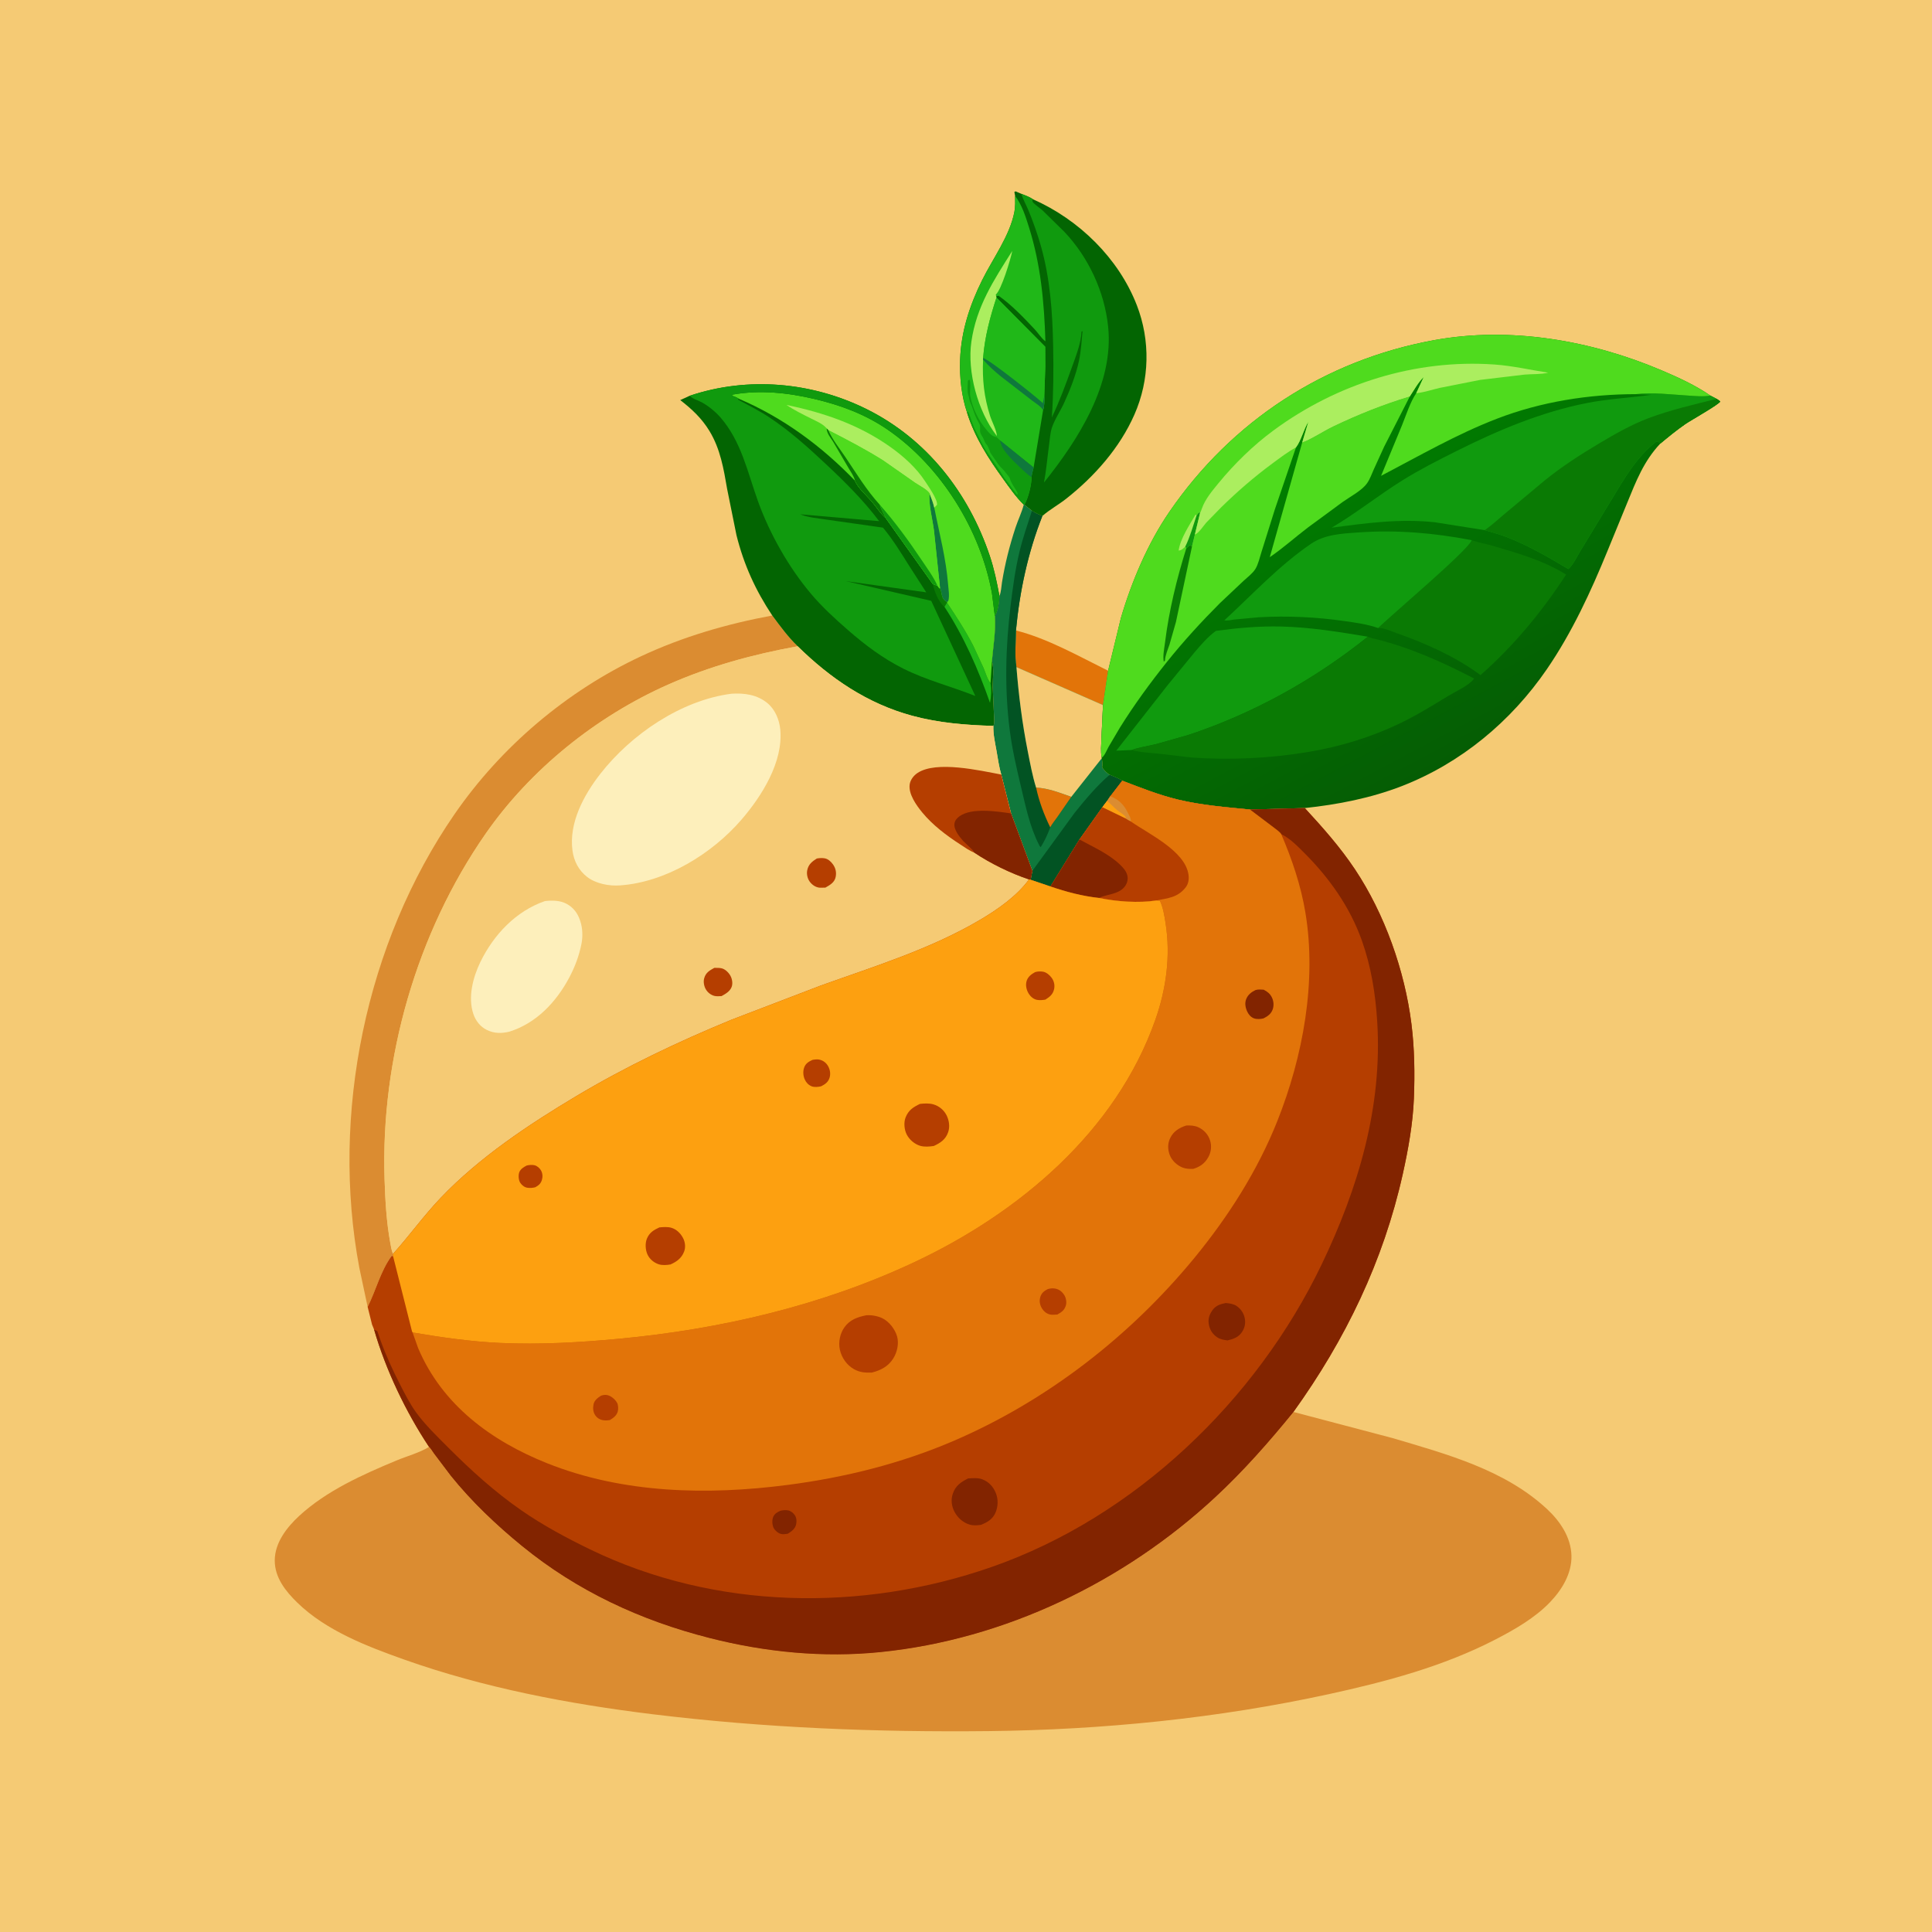 <svg version="1.1" xmlns="http://www.w3.org/2000/svg" style="display: block;" viewBox="0 0 2048 2048" width="1024" height="1024">
<defs>
	<linearGradient id="Gradient1" gradientUnits="userSpaceOnUse" x1="1547.78" y1="799.718" x2="1375.08" y2="474.488">
		<stop class="stop0" offset="0" stop-opacity="1" stop-color="rgb(5,93,4)"/>
		<stop class="stop1" offset="1" stop-opacity="1" stop-color="rgb(0,128,0)"/>
	</linearGradient>
</defs>
<path transform="translate(0,0)" fill="rgb(245,202,116)" d="M -0 -0 L 2048 0 L 2048 2048 L -0 2048 L -0 -0 z"/>
<path transform="translate(0,0)" fill="rgb(226,116,9)" d="M 1076.95 668.321 C 1110.71 676.878 1143.52 695.623 1174.63 710.995 L 1169.23 747.426 L 1077.47 707.172 C 1075.4 695.226 1076.88 680.499 1076.95 668.321 z"/>
<path transform="translate(0,0)" fill="rgb(15,120,60)" d="M 1085.24 534.941 L 1085.94 534.941 C 1088.43 537.419 1091.4 539.071 1093.9 541.408 C 1097.53 543.743 1100.93 545.44 1104.98 546.924 C 1089.67 585.548 1080.84 627.028 1076.95 668.321 C 1076.88 680.499 1075.4 695.226 1077.47 707.172 L 1169.23 747.426 L 1167.54 783.458 C 1167.36 789.95 1166.61 796.853 1167.9 803.244 L 1167.96 803.754 L 1168.13 804.871 C 1168.58 807.952 1168.74 810.395 1168.31 813.476 C 1169.66 815.853 1173.72 819.966 1176.27 821.292 C 1180.77 823.198 1185.51 824.896 1189.61 827.564 L 1176.87 844.148 L 1173.61 849.066 L 1168.54 855.711 L 1144.3 889.89 L 1113.53 939.709 L 1092.51 932.595 L 1094.31 923.196 L 1071.77 862.265 L 1061.38 821.067 C 1058.97 813.001 1057.77 803.988 1056.29 795.685 C 1054.78 787.224 1052.67 778.085 1053.02 769.471 C 1054.45 766.186 1053.77 761.883 1053.68 758.363 L 1052.35 728.774 C 1052.19 719.773 1054.03 709.408 1051.48 700.813 C 1052.86 684.986 1055.67 669.091 1054.59 653.198 C 1058.11 646.56 1058.94 639.08 1059.45 631.703 C 1061.29 627.538 1061.41 621.841 1062.15 617.295 C 1065.36 597.44 1070.17 578.502 1076.44 559.398 C 1079.14 551.179 1083.07 543.289 1085.24 534.941 z"/>
<path transform="translate(0,0)" fill="rgb(2,83,35)" d="M 1176.27 821.292 C 1180.77 823.198 1185.51 824.896 1189.61 827.564 L 1176.87 844.148 L 1173.61 849.066 L 1168.54 855.711 L 1144.3 889.89 L 1113.53 939.709 L 1092.51 932.595 L 1094.31 923.196 L 1139.02 861.796 C 1150.54 847.479 1162.32 833.303 1176.27 821.292 z"/>
<path transform="translate(0,0)" fill="rgb(2,83,35)" d="M 1093.9 541.408 C 1097.53 543.743 1100.93 545.44 1104.98 546.924 C 1089.67 585.548 1080.84 627.028 1076.95 668.321 C 1076.88 680.499 1075.4 695.226 1077.47 707.172 C 1079.88 737.226 1083.57 766.596 1089.43 796.197 C 1091.98 809.07 1094.4 822.342 1098.29 834.874 C 1111.37 835.524 1123.38 840.381 1135.62 844.684 L 1120.48 866.571 C 1118.19 869.866 1115.07 873.494 1113.29 877.038 C 1110.57 884.467 1107.4 891.29 1103.23 898.033 C 1101.92 896.729 1102.32 897.318 1101.43 895.585 C 1091.54 876.256 1087.2 854.545 1082.19 833.572 C 1077.51 813.934 1072.98 794.352 1070.4 774.301 C 1064.76 730.459 1065.92 686.522 1071.18 642.775 C 1073.51 623.414 1076.13 603.881 1080.7 584.89 C 1084.24 570.149 1089.24 555.817 1093.9 541.408 z"/>
<path transform="translate(0,0)" fill="rgb(226,116,9)" d="M 1098.29 834.874 C 1111.37 835.524 1123.38 840.381 1135.62 844.684 L 1120.48 866.571 C 1118.19 869.866 1115.07 873.494 1113.29 877.038 C 1106.63 863.31 1101.54 849.813 1098.29 834.874 z"/>
<path transform="translate(0,0)" fill="rgb(245,202,116)" d="M 1077.47 707.172 L 1169.23 747.426 L 1167.54 783.458 C 1167.36 789.95 1166.61 796.853 1167.9 803.244 L 1167.96 803.754 L 1135.62 844.684 C 1123.38 840.381 1111.37 835.524 1098.29 834.874 C 1094.4 822.342 1091.98 809.07 1089.43 796.197 C 1083.57 766.596 1079.88 737.226 1077.47 707.172 z"/>
<path transform="translate(0,0)" fill="rgb(219,140,49)" d="M 818.628 652.452 C 826.957 663.714 835.456 675.335 845.575 685.073 C 798.35 693.599 752.316 706.166 708.334 725.649 C 632.225 759.364 562.356 815.397 514.747 883.845 C 441.592 989.019 403.49 1122.19 407.643 1250.08 C 408.368 1272.42 409.633 1295.03 413.64 1317.07 C 414.368 1321.07 414.985 1325.42 416.598 1329.17 L 416.692 1331.7 L 415.234 1331.23 C 403.344 1347.38 398.637 1367.68 389.723 1385.36 L 380.911 1343.98 C 350.309 1181.34 387.735 999.39 481.867 863 C 531.247 791.452 600.878 732.43 679.638 695.615 C 724.053 674.853 770.516 661.387 818.628 652.452 z"/>
<path transform="translate(0,0)" fill="rgb(3,101,2)" d="M 1076.06 207.667 L 1075.27 203.5 L 1076.5 202.827 L 1082.72 205.462 C 1086.96 207.182 1091.34 208.678 1095.12 211.292 C 1143.74 232.757 1185.79 273.749 1205.08 323.537 C 1219.57 360.939 1218.72 402.736 1202.5 439.542 C 1186.95 474.81 1160.43 504.759 1130.43 528.5 C 1122.29 534.948 1112.73 540.157 1104.98 546.924 C 1100.93 545.44 1097.53 543.743 1093.9 541.408 C 1091.4 539.071 1088.43 537.419 1085.94 534.941 L 1085.24 534.941 C 1076.81 526.675 1070.35 517.219 1063.48 507.702 C 1047.72 485.851 1033.42 463.694 1025.27 437.775 C 1019.17 419.781 1017.12 400.247 1017.77 381.325 C 1018.8 351.374 1027.9 323.627 1041.12 296.939 C 1052.48 273.99 1070.55 249.786 1075.32 224.487 C 1076.36 218.998 1076.14 213.232 1076.06 207.667 z"/>
<path transform="translate(0,0)" fill="rgb(16,154,14)" d="M 1082.72 205.462 C 1086.96 207.182 1091.34 208.678 1095.12 211.292 C 1094.32 212.452 1094.02 212.377 1094.76 214.069 C 1095.51 215.81 1103.36 221.416 1105.12 222.995 L 1128.54 246.024 C 1154.01 273.017 1170.89 309.44 1174.68 346.328 C 1180.92 407.019 1142.94 466.208 1106.68 511.449 C 1109.16 498.294 1110.26 484.769 1112.07 471.5 C 1112.84 465.799 1113.23 459.175 1114.95 453.689 C 1117.55 445.364 1124.01 435.757 1127.75 427.614 C 1134.29 413.404 1140.66 397.35 1143.86 382 C 1145.96 371.906 1146.59 361.255 1147.54 351 L 1146.5 351.427 C 1145.97 363.761 1140.15 378.507 1136.01 390 C 1129.68 407.555 1123.08 425.686 1114.98 442.468 C 1116.73 417.686 1116.87 392.109 1116.39 367.281 C 1115.7 331.128 1113.22 295.124 1103.22 260.164 C 1099.63 247.613 1095.19 235.102 1090.21 223.035 C 1087.72 216.988 1084.55 211.821 1082.72 205.462 z"/>
<path transform="translate(0,0)" fill="rgb(32,184,24)" d="M 1076.06 207.667 C 1083.43 217.316 1087.22 229.66 1090.83 241.126 C 1103.28 280.767 1106.88 320.503 1108.19 361.794 C 1104.19 358.966 1100.37 352.86 1096.86 349.121 C 1085.31 336.822 1072.41 323.209 1058.54 313.5 L 1055.98 313.972 L 1056.29 315.432 L 1107.97 367.568 L 1108.09 388.551 L 1106.99 419.626 C 1107.17 424.624 1107.28 429.995 1105.72 434.791 L 1095.68 495.51 C 1094.96 498.858 1093.7 502.533 1093.4 505.904 C 1093.62 513.689 1089.93 528.145 1085.94 534.941 L 1085.24 534.941 C 1076.81 526.675 1070.35 517.219 1063.48 507.702 C 1047.72 485.851 1033.42 463.694 1025.27 437.775 C 1019.17 419.781 1017.12 400.247 1017.77 381.325 C 1018.8 351.374 1027.9 323.627 1041.12 296.939 C 1052.48 273.99 1070.55 249.786 1075.32 224.487 C 1076.36 218.998 1076.14 213.232 1076.06 207.667 z"/>
<path transform="translate(0,0)" fill="rgb(16,154,14)" d="M 1025.27 437.775 L 1026.4 436.202 C 1029.22 443.355 1030.95 450.484 1034.64 457.343 C 1038.14 463.853 1040.95 470.755 1044.9 477.036 L 1060.73 500.364 L 1061.66 502 C 1065.39 508.24 1070.59 513.978 1074.66 520 L 1076.64 522.364 L 1077.66 523.822 L 1078.85 524.178 C 1078.66 522.184 1078.19 521.429 1077.15 519.75 C 1075.2 516.576 1071.65 511.513 1070.77 507.987 C 1070.17 505.569 1067.53 502.97 1066 501 L 1065.05 499.746 C 1062.57 496.718 1059.99 494.796 1057.75 491.495 L 1050.74 481.344 C 1049.57 479.788 1049.62 479.227 1049 477.5 C 1048.47 476.029 1047.27 473.307 1046.5 472 L 1045.33 470.674 C 1044.04 468.955 1043.23 466.868 1042.44 464.895 C 1041.6 462.786 1039.89 460.971 1039.25 458.873 C 1038.2 455.388 1039.94 452.24 1038 449 C 1034.65 443.408 1032.6 437.67 1030.56 431.562 C 1029.57 428.589 1027.95 426.156 1027.5 423 C 1027.27 421.386 1026.98 420.237 1026.47 418.708 C 1025.06 414.477 1025.94 408.014 1026 403.5 L 1027.57 402.379 C 1029.61 405.741 1027.67 415.332 1028.5 419.804 C 1030.89 432.728 1037.55 446.488 1046.23 456.245 C 1048.83 459.171 1051.01 462.038 1054.97 463.077 L 1056.41 463.363 L 1060.25 466.945 L 1095.68 495.51 C 1094.96 498.858 1093.7 502.533 1093.4 505.904 C 1093.62 513.689 1089.93 528.145 1085.94 534.941 L 1085.24 534.941 C 1076.81 526.675 1070.35 517.219 1063.48 507.702 C 1047.72 485.851 1033.42 463.694 1025.27 437.775 z"/>
<path transform="translate(0,0)" fill="rgb(15,120,60)" d="M 1060.25 466.945 L 1095.68 495.51 C 1094.96 498.858 1093.7 502.533 1093.4 505.904 C 1088.85 502.683 1084.51 498.61 1080.5 494.739 C 1074.17 488.635 1060.53 476.064 1060.25 466.945 z"/>
<path transform="translate(0,0)" fill="rgb(171,238,95)" d="M 1056.7 462.159 L 1056.18 461.499 C 1036.55 435.764 1025.09 394.247 1029.71 362.143 C 1035.08 324.881 1053.35 297.057 1073.04 266.042 C 1071.42 274.519 1061.48 307.442 1055.56 312.282 L 1055.98 313.972 L 1056.29 315.432 C 1049.42 336.637 1043.83 357.289 1042.13 379.612 L 1042.11 381.279 C 1041.15 402.27 1043.14 420.775 1049.5 440.826 C 1051.38 446.744 1056.58 456.392 1056.7 462.159 z"/>
<path transform="translate(0,0)" fill="rgb(32,184,24)" d="M 1056.29 315.432 L 1107.97 367.568 L 1108.09 388.551 L 1106.99 419.626 C 1107.17 424.624 1107.28 429.995 1105.72 434.791 C 1104.16 431.284 1097.09 426.942 1093.89 424.476 L 1061.05 399.068 C 1054.19 393.504 1047.98 387.884 1042.11 381.279 L 1042.13 379.612 C 1043.83 357.289 1049.42 336.637 1056.29 315.432 z"/>
<path transform="translate(0,0)" fill="rgb(15,120,60)" d="M 1042.13 379.612 C 1047.28 379.88 1098.21 420.541 1105.5 427.335 L 1106.99 419.626 C 1107.17 424.624 1107.28 429.995 1105.72 434.791 C 1104.16 431.284 1097.09 426.942 1093.89 424.476 L 1061.05 399.068 C 1054.19 393.504 1047.98 387.884 1042.11 381.279 L 1042.13 379.612 z"/>
<path transform="translate(0,0)" fill="rgb(3,101,2)" d="M 731.049 419.554 C 792.575 398.856 860.629 404.851 918.771 433.741 C 982.487 465.401 1026.82 522.471 1049.18 589.16 C 1053.94 603.353 1056.7 617.038 1059.45 631.703 C 1058.94 639.08 1058.11 646.56 1054.59 653.198 C 1055.67 669.091 1052.86 684.986 1051.48 700.813 C 1054.03 709.408 1052.19 719.773 1052.35 728.774 L 1053.68 758.363 C 1053.77 761.883 1054.45 766.186 1053.02 769.471 C 1023.98 768.673 994.959 766.338 966.826 758.697 C 919.491 745.84 880.146 719.069 845.575 685.073 C 835.456 675.335 826.957 663.714 818.628 652.452 C 800.82 625.649 788.506 598.614 780.686 567.284 L 770.808 518.408 C 767.088 496.894 763.646 476.007 752.133 457 C 743.977 443.535 733.425 433.639 721.08 424.112 L 731.049 419.554 z"/>
<path transform="translate(0,0)" fill="rgb(10,122,4)" d="M 988.831 619.11 L 993.826 621.034 L 995.688 623.587 L 996.506 623.657 C 999.262 629.479 996.876 634.465 1004.08 638.237 L 1003.85 638.864 L 1001.18 643.278 L 1000.43 642.802 C 994.409 636.887 990.559 627.176 988.831 619.11 z"/>
<path transform="translate(0,0)" fill="rgb(32,184,24)" d="M 1003.85 638.864 C 1013.89 653.873 1023.7 668.889 1031.91 685 L 1042.66 708.244 C 1044.77 713.338 1046.53 719.925 1049.98 724.215 C 1051.08 730.745 1050.8 738.54 1049.45 745.036 C 1037.06 709.659 1021.79 674.703 1001.18 643.278 L 1003.85 638.864 z"/>
<path transform="translate(0,0)" fill="rgb(79,219,30)" d="M 783.124 422.663 C 780.79 421.202 778.827 420.355 776.207 419.5 L 776.077 418.374 C 805.195 413.099 834.951 416.212 863.52 422.97 C 891.355 429.555 917.349 439.222 941.035 455.5 C 997.416 494.248 1039.4 561.744 1051.53 628.977 L 1054.59 653.198 C 1055.67 669.091 1052.86 684.986 1051.48 700.813 L 1049.98 724.215 C 1046.53 719.925 1044.77 713.338 1042.66 708.244 L 1031.91 685 C 1023.7 668.889 1013.89 653.873 1003.85 638.864 L 1004.08 638.237 C 996.876 634.465 999.262 629.479 996.506 623.657 L 995.688 623.587 L 993.826 621.034 L 988.831 619.11 L 938.78 549.045 C 933.435 544.596 929.249 537.76 924.744 532.375 C 919.322 525.893 909.237 517.187 906.285 509.571 C 871.11 472.991 829.941 442.576 783.124 422.663 z"/>
<path transform="translate(0,0)" fill="rgb(15,120,60)" d="M 985.265 522.895 C 987.234 527.934 989.226 532.843 990.369 538.152 C 995.831 565.894 1002.8 591.649 1005.07 620 C 1005.49 625.348 1006.61 631.378 1005.34 636.633 L 1004.08 638.237 C 996.876 634.465 999.262 629.479 996.506 623.657 L 990.053 562.385 C 988.414 549.803 984.411 535.532 985.265 522.895 z"/>
<path transform="translate(0,0)" fill="rgb(171,238,95)" d="M 876.299 454.14 L 875.315 453.036 C 871.426 448.951 864.922 446.235 859.898 443.709 C 850.969 439.218 841.974 434.891 833.701 429.237 C 873.783 437.597 910.587 450.162 944.22 474.091 C 957.725 483.7 971.295 495.89 980.41 509.831 C 983.676 514.827 994.2 529.648 993.261 535.152 L 990.369 538.152 C 989.226 532.843 987.234 527.934 985.265 522.895 C 982.81 518.909 973.912 514.445 969.897 511.648 L 935.987 487.96 C 917.561 476.387 897.423 465.872 878.045 455.961 L 876.299 454.14 z"/>
<path transform="translate(0,0)" fill="rgb(79,219,30)" d="M 876.299 454.14 L 878.045 455.961 C 897.423 465.872 917.561 476.387 935.987 487.96 L 969.897 511.648 C 973.912 514.445 982.81 518.909 985.265 522.895 C 984.411 535.532 988.414 549.803 990.053 562.385 L 996.506 623.657 L 995.688 623.587 L 993.826 621.034 L 988.831 619.11 L 938.78 549.045 C 933.435 544.596 929.249 537.76 924.744 532.375 C 919.322 525.893 909.237 517.187 906.285 509.571 C 905.471 505.079 901.784 500.133 899.499 496.168 L 883.189 468.313 C 880.362 463.755 876.447 459.529 876.299 454.14 z"/>
<path transform="translate(0,0)" fill="rgb(10,122,4)" d="M 876.299 454.14 L 878.045 455.961 C 882.382 466.052 890.07 475.501 896.222 484.653 C 907.922 502.057 918.449 519.476 932.638 535.085 C 934.117 540.644 936.9 544.049 938.78 549.045 C 933.435 544.596 929.249 537.76 924.744 532.375 C 919.322 525.893 909.237 517.187 906.285 509.571 C 905.471 505.079 901.784 500.133 899.499 496.168 L 883.189 468.313 C 880.362 463.755 876.447 459.529 876.299 454.14 z"/>
<path transform="translate(0,0)" fill="rgb(16,154,14)" d="M 932.638 535.085 C 949.133 553.803 963.226 573.143 977.069 593.826 C 982.917 602.564 989.523 611.427 993.826 621.034 L 988.831 619.11 L 938.78 549.045 C 936.9 544.049 934.117 540.644 932.638 535.085 z"/>
<path transform="translate(0,0)" fill="rgb(16,154,14)" d="M 731.049 419.554 C 792.575 398.856 860.629 404.851 918.771 433.741 C 982.487 465.401 1026.82 522.471 1049.18 589.16 C 1053.94 603.353 1056.7 617.038 1059.45 631.703 C 1058.94 639.08 1058.11 646.56 1054.59 653.198 L 1051.53 628.977 C 1039.4 561.744 997.416 494.248 941.035 455.5 C 917.349 439.222 891.355 429.555 863.52 422.97 C 834.951 416.212 805.195 413.099 776.077 418.374 L 776.207 419.5 C 778.827 420.355 780.79 421.202 783.124 422.663 L 782.217 423.543 C 793.492 429.73 804.658 435.226 815.42 442.364 C 837.568 457.053 856.202 473.893 875.54 491.996 C 895.531 510.712 915.455 530.497 931.937 552.431 L 848.295 545.166 C 856.323 548.601 867.191 549.418 875.857 550.768 L 935.993 559.319 C 946.561 571.979 955.128 586.147 963.92 600.058 L 981.854 627.912 L 896.614 616.01 L 987.132 636.907 L 1033.87 737.759 C 1008.72 727.773 982.075 721.03 957.844 708.916 C 935.771 697.881 917.368 683.971 898.829 667.853 C 885.228 656.03 871.447 643.353 859.79 629.561 C 836.2 601.65 815.851 565.723 803.5 531.354 C 792.327 500.262 785.958 468.191 763.726 442.485 C 758.603 436.56 750.652 430.07 743.73 426.395 C 739.177 423.978 734.953 423.191 731.049 419.554 z"/>
<path transform="translate(0,0)" fill="url(#Gradient1)" d="M 1174.63 710.995 L 1188.18 655.195 C 1199.43 616.717 1216.73 575.909 1239.43 542.797 C 1305.73 446.08 1404.27 381.835 1519.97 360.624 C 1600.68 345.829 1686.42 360.706 1761.39 392.592 C 1779.07 400.114 1797.21 408.381 1813.06 419.322 L 1819.75 422.821 L 1823.57 425.5 C 1822.19 428.792 1792.62 445.304 1786.49 449.543 C 1777.25 455.928 1768.59 463.04 1759.96 470.222 C 1742.43 488.875 1734.33 509.996 1724.79 533.321 L 1704.1 583.773 C 1686.4 627.104 1666.29 670.659 1639.75 709.353 C 1601.83 764.659 1548.73 808.945 1485.99 833.293 C 1453.19 846.022 1418.03 852.881 1383.14 856.566 L 1324.99 858.144 C 1299.43 855.592 1273.74 853.64 1248.67 847.593 C 1228.22 842.661 1209.2 835.032 1189.61 827.564 C 1185.51 824.896 1180.77 823.198 1176.27 821.292 C 1173.72 819.966 1169.66 815.853 1168.31 813.476 C 1168.74 810.395 1168.58 807.952 1168.13 804.871 L 1167.96 803.754 L 1167.9 803.244 C 1166.61 796.853 1167.36 789.95 1167.54 783.458 L 1169.23 747.426 L 1174.63 710.995 z"/>
<path transform="translate(0,0)" fill="rgb(79,219,30)" d="M 1380.35 469.168 C 1391.74 464.749 1402.21 457.362 1413.28 452.065 C 1439.56 439.485 1466.53 428.661 1494.44 420.301 L 1467.22 473.579 L 1456.36 497.373 C 1454.17 502.326 1452.13 508.116 1448.98 512.5 C 1443.5 520.107 1431.18 526.495 1423.47 531.98 L 1386.42 559.214 C 1372.99 569.392 1359.89 581.229 1346.01 590.611 L 1380.35 469.168 z"/>
<path transform="translate(0,0)" fill="rgb(10,122,4)" d="M 1560.05 572.587 L 1561.78 573.183 C 1568.18 575.36 1575 576.43 1581.5 578.344 C 1608.44 586.274 1636.17 594.026 1660.13 609.113 C 1634.59 648.356 1604.58 684.671 1569.4 715.638 C 1542.32 695.697 1511.93 682.317 1480.38 671.118 C 1475.25 669.297 1466.27 665.159 1460.92 665.783 C 1474.52 652.254 1557.78 582.169 1560.05 572.587 z"/>
<path transform="translate(0,0)" fill="rgb(16,154,14)" d="M 1199.51 795.046 L 1183.29 795.743 L 1237.98 726 L 1266.07 691.727 C 1273.02 683.616 1280.22 675.021 1288.93 668.754 C 1312.2 665.642 1334.5 663.584 1358 664.132 C 1388.92 664.852 1419.53 669.864 1449.97 674.926 C 1393.38 720.339 1328.27 756.5 1259.26 779.232 L 1225.05 788.92 C 1216.69 790.86 1207.59 792.251 1199.51 795.046 z"/>
<path transform="translate(0,0)" fill="rgb(16,154,14)" d="M 1460.92 665.783 C 1449.73 661.775 1437.46 660.132 1425.75 658.435 C 1395.72 654.085 1364.75 652.594 1334.44 654.324 L 1308.72 656.696 C 1305.49 657.053 1300.97 658.217 1297.86 657.56 C 1327.99 629.879 1355.66 599.673 1389.7 576.458 C 1404.28 566.52 1422.44 565.599 1439.65 564.412 C 1481.01 561.559 1519.38 564.835 1560.05 572.587 C 1557.78 582.169 1474.52 652.254 1460.92 665.783 z"/>
<path transform="translate(0,0)" fill="rgb(10,122,4)" d="M 1449.97 674.926 L 1451.58 675.581 C 1453.08 676.183 1454.44 676.507 1456.01 676.879 C 1493.08 685.673 1529.01 701.781 1562.67 719.276 C 1557.4 726.621 1543.28 732.827 1535.52 737.516 C 1518.79 747.633 1502.22 757.993 1484.58 766.487 C 1453.14 781.621 1420.38 791.586 1385.99 797.256 C 1345.73 803.894 1303.83 805.918 1263.09 803 L 1231 799.232 C 1220.88 798.075 1209.33 797.769 1199.51 795.046 C 1207.59 792.251 1216.69 790.86 1225.05 788.92 L 1259.26 779.232 C 1328.27 756.5 1393.38 720.339 1449.97 674.926 z"/>
<path transform="translate(0,0)" fill="rgb(16,154,14)" d="M 1733.97 417.82 C 1751.91 415.691 1770.59 418.173 1788.56 419.263 C 1796.34 419.735 1805.45 420.79 1813.06 419.322 L 1819.75 422.821 L 1823.57 425.5 C 1822.19 428.792 1792.62 445.304 1786.49 449.543 C 1777.25 455.928 1768.59 463.04 1759.96 470.222 C 1757.95 468.312 1758.15 468.353 1755.39 468.404 C 1734.39 484.983 1721.78 507.341 1708.19 529.796 L 1675.61 583.471 C 1671.97 589.266 1667.48 599.159 1662.46 603.209 C 1641.53 590.651 1620.04 578.185 1597.23 569.319 C 1589.57 566.342 1581.72 564.388 1573.88 561.994 L 1521.15 553.645 C 1483.83 549.557 1448.41 554.508 1411.55 559.387 C 1437.41 544.192 1460.97 525.196 1486.43 509.302 C 1504.77 497.858 1524.04 488.09 1543.35 478.42 C 1587.57 456.269 1633.75 436.682 1682.54 427.152 C 1705.08 422.748 1727.83 421.686 1750.5 418.51 L 1733.97 417.82 z"/>
<path transform="translate(0,0)" fill="rgb(10,122,4)" d="M 1819.75 422.821 L 1823.57 425.5 C 1822.19 428.792 1792.62 445.304 1786.49 449.543 C 1777.25 455.928 1768.59 463.04 1759.96 470.222 C 1757.95 468.312 1758.15 468.353 1755.39 468.404 C 1734.39 484.983 1721.78 507.341 1708.19 529.796 L 1675.61 583.471 C 1671.97 589.266 1667.48 599.159 1662.46 603.209 C 1641.53 590.651 1620.04 578.185 1597.23 569.319 C 1589.57 566.342 1581.72 564.388 1573.88 561.994 C 1581.11 557.024 1587.57 550.913 1594.3 545.299 L 1637.15 509.534 C 1655.41 494.696 1675.03 482.06 1695.21 470.025 C 1712.04 459.986 1729.4 450.069 1747.79 443.166 C 1770.83 434.514 1795.86 428.716 1819.75 422.821 z"/>
<path transform="translate(0,0)" fill="rgb(79,219,30)" d="M 1174.63 710.995 L 1188.18 655.195 C 1199.43 616.717 1216.73 575.909 1239.43 542.797 C 1305.73 446.08 1404.27 381.835 1519.97 360.624 C 1600.68 345.829 1686.42 360.706 1761.39 392.592 C 1779.07 400.114 1797.21 408.381 1813.06 419.322 C 1805.45 420.79 1796.34 419.735 1788.56 419.263 C 1770.59 418.173 1751.91 415.691 1733.97 417.82 C 1684.11 417.879 1633.51 425.847 1586.86 443.826 C 1543.92 460.377 1504.61 483.179 1463.99 504.411 L 1486.03 451.166 C 1490.43 440.443 1494.79 426.299 1501.27 416.802 L 1509.13 399.742 C 1503.22 405.462 1498.99 413.438 1494.44 420.301 C 1466.53 428.661 1439.56 439.485 1413.28 452.065 C 1402.21 457.362 1391.74 464.749 1380.35 469.168 L 1386.86 447.244 C 1381.74 455.597 1379.46 466.727 1373.8 474.291 L 1351.43 539.857 L 1337.29 584.9 C 1335.46 590.515 1333.83 598.288 1330.69 603.247 C 1327.74 607.908 1322.39 611.864 1318.34 615.618 L 1293.3 639.222 C 1273.62 658.931 1254.41 679.874 1237.03 701.627 C 1219.23 723.914 1202.1 747.295 1187.04 771.5 L 1175.16 791.632 C 1173.25 795.119 1171.11 800.871 1167.9 803.244 C 1166.61 796.853 1167.36 789.95 1167.54 783.458 L 1169.23 747.426 L 1174.63 710.995 z"/>
<path transform="translate(0,0)" fill="rgb(171,238,95)" d="M 1268.46 546.292 L 1268.63 546.264 L 1270.47 543.552 L 1272.26 543.329 L 1266.61 566.679 L 1263.65 578.869 L 1261 578.154 L 1257.52 581.231 L 1256.4 579.51 C 1253.78 581.798 1252.91 583.171 1249.41 583.637 C 1250.98 571.263 1261.09 556.268 1267.27 545.567 L 1268.46 546.292 z"/>
<path transform="translate(0,0)" fill="rgb(16,154,14)" d="M 1268.46 546.292 L 1268.63 546.264 L 1270.47 543.552 L 1272.26 543.329 L 1266.61 566.679 L 1263.65 578.869 L 1261 578.154 L 1257.52 581.231 L 1256.4 579.51 C 1261.55 569.078 1264.74 557.295 1268.46 546.292 z"/>
<path transform="translate(0,0)" fill="rgb(10,122,4)" d="M 1257.52 581.231 L 1261 578.154 L 1263.65 578.869 L 1246.52 659.452 L 1239.75 683.152 C 1238.07 688.224 1235.1 694.83 1234.97 700.132 L 1233.63 701.477 C 1232.46 695.15 1234.18 687.435 1234.98 681 C 1239.21 647.091 1247.33 613.805 1257.52 581.231 z"/>
<path transform="translate(0,0)" fill="rgb(171,238,95)" d="M 1272.26 543.329 C 1272.69 543.005 1273.78 539.753 1274.06 539 C 1277.69 528.909 1284.87 520.476 1291.6 512.252 C 1308.48 491.641 1328.49 472.096 1349.96 456.268 C 1417.16 406.706 1500.5 380.543 1583.96 386.382 C 1603.41 387.742 1621.99 392.12 1641.18 395.045 C 1633.36 397.022 1624.12 396.37 1616 397.1 L 1569.16 402.684 L 1526.13 411.195 C 1518.21 413.038 1510.17 415.765 1502.12 416.711 L 1501.27 416.802 L 1509.13 399.742 C 1503.22 405.462 1498.99 413.438 1494.44 420.301 C 1466.53 428.661 1439.56 439.485 1413.28 452.065 C 1402.21 457.362 1391.74 464.749 1380.35 469.168 L 1386.86 447.244 C 1381.74 455.597 1379.46 466.727 1373.8 474.291 C 1364.96 479.066 1356.76 485.419 1348.68 491.374 C 1329.53 505.477 1311.37 521.249 1294.4 537.904 L 1278.73 553.955 C 1275.55 557.543 1270.89 565.072 1266.61 566.679 L 1272.26 543.329 z"/>
<path transform="translate(0,0)" fill="rgb(245,202,116)" d="M 845.575 685.073 C 880.146 719.069 919.491 745.84 966.826 758.697 C 994.959 766.338 1023.98 768.673 1053.02 769.471 C 1052.67 778.085 1054.78 787.224 1056.29 795.685 C 1057.77 803.988 1058.97 813.001 1061.38 821.067 L 1071.77 862.265 L 1094.31 923.196 L 1092.51 932.595 L 1090.75 932.229 C 1078.05 949.753 1057.65 963.981 1039.19 974.895 C 986.518 1006.02 927.473 1024.16 870.207 1044.66 L 775.296 1080.99 C 718.899 1104.19 663.556 1130.52 611.153 1161.77 C 560.581 1191.93 507.889 1227.03 467.117 1269.8 C 449.061 1288.74 434.02 1309.86 416.598 1329.17 C 414.985 1325.42 414.368 1321.07 413.64 1317.07 C 409.633 1295.03 408.368 1272.42 407.643 1250.08 C 403.49 1122.19 441.592 989.019 514.747 883.845 C 562.356 815.397 632.225 759.364 708.334 725.649 C 752.316 706.166 798.35 693.599 845.575 685.073 z"/>
<path transform="translate(0,0)" fill="rgb(181,62,0)" d="M 757.186 1025.98 C 759.661 1026.01 762.299 1025.88 764.73 1026.39 C 768.679 1027.21 772.399 1030.95 774.287 1034.36 C 776.163 1037.74 776.996 1042.75 775.472 1046.44 C 773.535 1051.12 769.055 1053.57 764.875 1055.9 C 762.389 1056.01 759.554 1056.31 757.133 1055.66 C 753.423 1054.65 750.242 1052.09 748.274 1048.84 C 746.315 1045.6 745.429 1040.82 746.433 1037.15 C 748.098 1031.06 751.995 1028.85 757.186 1025.98 z"/>
<path transform="translate(0,0)" fill="rgb(181,62,0)" d="M 865.871 910.041 C 868.579 909.561 871.27 909.401 874.007 909.823 C 877.685 910.389 880.736 913.205 882.865 916.12 C 885.787 920.12 886.815 924.583 885.866 929.5 C 884.714 935.469 879.718 938.208 874.898 940.934 L 869 941.001 C 864.781 940.697 861.02 938.115 858.507 934.806 C 855.97 931.466 854.885 926.758 855.677 922.649 C 856.878 916.41 860.703 913.297 865.871 910.041 z"/>
<path transform="translate(0,0)" fill="rgb(181,62,0)" d="M 1032.74 903.774 C 1027.64 901.858 1022.57 898.132 1018 895.19 C 1003.5 885.85 988.539 874.561 977.525 861.131 C 971.348 853.599 962.824 841.638 964.307 831.5 C 965.027 826.583 968.536 822.089 972.597 819.39 C 992.556 806.123 1038.62 816.757 1061.38 821.067 L 1071.77 862.265 L 1094.31 923.196 L 1092.51 932.595 L 1090.75 932.229 C 1071.18 925.642 1049.91 915.309 1032.74 903.774 z"/>
<path transform="translate(0,0)" fill="rgb(130,36,0)" d="M 1032.74 903.774 C 1031.86 902.1 1031.23 901.148 1029.77 899.903 L 1021.02 891.5 C 1017.05 887.002 1010.78 879.301 1011.77 873 C 1012.29 869.657 1014.35 867.332 1016.99 865.385 C 1029.86 855.895 1056.81 860.104 1071.77 862.265 L 1094.31 923.196 L 1092.51 932.595 L 1090.75 932.229 C 1071.18 925.642 1049.91 915.309 1032.74 903.774 z"/>
<path transform="translate(0,0)" fill="rgb(253,239,187)" d="M 577.655 955.173 C 585.296 954.341 593.534 954.352 600.5 958.038 C 607.702 961.848 612.312 967.965 614.849 975.617 L 615.292 977 C 617.637 984.053 617.845 993.132 616.4 1000.41 C 613.894 1013.03 609.55 1024.7 603.531 1036.08 C 589.762 1062.11 568.471 1084.78 539.76 1093.65 C 531.358 1095.63 523.792 1095.57 515.894 1091.7 C 509.199 1088.43 504.259 1082.07 501.861 1075.1 C 495.726 1057.26 501.357 1035.87 509.348 1019.5 C 523.41 990.688 547.01 965.749 577.655 955.173 z"/>
<path transform="translate(0,0)" fill="rgb(253,239,187)" d="M 775.519 735.362 C 789.212 734.518 802.754 736.358 813.671 745.487 C 821.65 752.159 826.112 762.941 827.108 773.109 C 830.486 807.624 807.382 844.125 785.884 868.993 C 754.559 905.229 705.68 935.189 657.249 938.549 C 645.878 939.473 631.654 936.731 622.5 929.677 C 613.442 922.697 608.356 912.84 606.846 901.615 C 602.902 872.281 618.846 842.776 636.338 820.35 C 669.024 778.445 722.053 742.192 775.519 735.362 z"/>
<path transform="translate(0,0)" fill="rgb(219,140,49)" d="M 454.825 1533.79 C 455.923 1534.23 459.098 1539.44 460.083 1540.75 L 477.985 1564.44 C 500.07 1591.88 526.018 1616.46 553.251 1638.71 C 611.772 1686.53 678.962 1717.72 752 1736.31 C 811.192 1751.38 872.61 1757.48 933.502 1751.27 C 1065.17 1737.85 1191.31 1677.02 1288.01 1587.27 C 1318.18 1559.28 1345.17 1528.61 1371.1 1496.73 L 1476.07 1524.41 C 1533.24 1541.34 1594.9 1557.87 1639.79 1599.55 C 1653.73 1612.49 1665.29 1629.48 1665.8 1649.04 C 1666.3 1667.95 1655.72 1685.28 1642.99 1698.5 C 1627.04 1715.08 1605.84 1727.24 1585.57 1737.75 C 1530.13 1766.48 1469.04 1782.72 1408.3 1795.94 C 1290.77 1821.51 1168.57 1833.73 1048.35 1835.04 C 928.923 1836.33 810.616 1831.67 692 1817.19 C 603.212 1806.35 512.539 1789.08 428.099 1759.08 C 388.82 1745.12 345.51 1728.43 315.185 1698.88 C 302.749 1686.76 291.166 1672.33 291.247 1654 C 291.33 1635.31 304.136 1618.88 317.265 1606.81 C 346.241 1580.19 384.348 1563.13 420.332 1548.16 C 431.437 1543.54 444.623 1540.01 454.825 1533.79 z"/>
<path transform="translate(0,0)" fill="rgb(181,62,0)" d="M 1189.61 827.564 C 1209.2 835.032 1228.22 842.661 1248.67 847.593 C 1273.74 853.64 1299.43 855.592 1324.99 858.144 L 1383.14 856.566 C 1402.29 877.36 1420.72 898.084 1436.42 921.681 C 1467.91 969.015 1489.07 1028.92 1496.17 1085.28 C 1499.46 1111.32 1499.82 1138.04 1498.79 1164.24 C 1497.73 1191.05 1492.83 1218.34 1487.01 1244.48 C 1466.39 1337.04 1426.29 1419.92 1371.1 1496.73 C 1345.17 1528.61 1318.18 1559.28 1288.01 1587.27 C 1191.31 1677.02 1065.17 1737.85 933.502 1751.27 C 872.61 1757.48 811.192 1751.38 752 1736.31 C 678.962 1717.72 611.772 1686.53 553.251 1638.71 C 526.018 1616.46 500.07 1591.88 477.985 1564.44 L 460.083 1540.75 C 459.098 1539.44 455.923 1534.23 454.825 1533.79 C 430.156 1496.69 408.937 1452.17 396.538 1409.37 L 394.384 1404.08 L 389.723 1385.36 C 398.637 1367.68 403.344 1347.38 415.234 1331.23 L 416.692 1331.7 L 416.598 1329.17 C 434.02 1309.86 449.061 1288.74 467.117 1269.8 C 507.889 1227.03 560.581 1191.93 611.153 1161.77 C 663.556 1130.52 718.899 1104.19 775.296 1080.99 L 870.207 1044.66 C 927.473 1024.16 986.518 1006.02 1039.19 974.895 C 1057.65 963.981 1078.05 949.753 1090.75 932.229 L 1092.51 932.595 L 1113.53 939.709 L 1144.3 889.89 L 1168.54 855.711 L 1173.61 849.066 L 1176.87 844.148 L 1189.61 827.564 z"/>
<path transform="translate(0,0)" fill="rgb(130,36,0)" d="M 827.169 1601.5 C 829.852 1600.81 832.871 1600.52 835.617 1601.12 C 838.535 1601.76 841.114 1603.93 842.697 1606.41 C 844.436 1609.13 844.658 1613 843.879 1616.09 C 842.646 1620.97 839.057 1623.25 835.13 1625.82 C 832.976 1626.11 830.516 1626.57 828.365 1626.15 C 825.106 1625.51 821.963 1622.86 820.304 1620.06 C 818.557 1617.11 818.253 1611.75 819.416 1608.54 C 820.793 1604.73 823.745 1603.07 827.169 1601.5 z"/>
<path transform="translate(0,0)" fill="rgb(130,36,0)" d="M 1299.41 1381.24 C 1303.13 1381.62 1307.28 1382.12 1310.5 1384.17 C 1314.9 1386.97 1318.16 1391.57 1319.33 1396.61 C 1320.62 1402.11 1319.7 1407.17 1316.63 1411.91 C 1313.01 1417.5 1307.45 1419.44 1301.26 1420.88 C 1297.28 1420.38 1293.44 1419.78 1290.07 1417.45 C 1285.24 1414.11 1282.42 1409.6 1281.41 1403.86 C 1280.41 1398.17 1281.92 1393.67 1285.15 1389 C 1288.64 1383.97 1293.63 1382.32 1299.41 1381.24 z"/>
<path transform="translate(0,0)" fill="rgb(130,36,0)" d="M 1026.23 1567.19 C 1031.21 1566.93 1036.77 1566.33 1041.5 1568.21 C 1048.24 1570.88 1052.8 1575.88 1055.55 1582.54 C 1058.34 1589.29 1058.08 1597.05 1055.16 1603.73 C 1052.22 1610.46 1046.49 1613.73 1040.04 1616.37 C 1035.83 1616.94 1032 1617.33 1027.84 1616.13 C 1020.88 1614.11 1015 1608.79 1011.71 1602.38 C 1008.68 1596.48 1007.85 1589.88 1009.98 1583.5 C 1012.86 1574.83 1018.55 1571.13 1026.23 1567.19 z"/>
<path transform="translate(0,0)" fill="rgb(130,36,0)" d="M 1324.99 858.144 L 1383.14 856.566 C 1402.29 877.36 1420.72 898.084 1436.42 921.681 C 1467.91 969.015 1489.07 1028.92 1496.17 1085.28 C 1499.46 1111.32 1499.82 1138.04 1498.79 1164.24 C 1497.73 1191.05 1492.83 1218.34 1487.01 1244.48 C 1466.39 1337.04 1426.29 1419.92 1371.1 1496.73 C 1345.17 1528.61 1318.18 1559.28 1288.01 1587.27 C 1191.31 1677.02 1065.17 1737.85 933.502 1751.27 C 872.61 1757.48 811.192 1751.38 752 1736.31 C 678.962 1717.72 611.772 1686.53 553.251 1638.71 C 526.018 1616.46 500.07 1591.88 477.985 1564.44 L 460.083 1540.75 C 459.098 1539.44 455.923 1534.23 454.825 1533.79 C 430.156 1496.69 408.937 1452.17 396.538 1409.37 L 399.952 1411.01 L 403.425 1421 C 409.189 1437.05 416.283 1452.42 424.051 1467.59 C 429.086 1477.42 434.367 1487.86 440.829 1496.84 C 450.512 1510.28 463.343 1522.62 475.044 1534.35 C 499.249 1558.62 524.655 1581.64 552.879 1601.18 C 575.754 1617.02 600.554 1630.31 625.567 1642.44 C 757.705 1706.48 913.531 1709.06 1051.02 1661.12 C 1202.99 1608.13 1331.73 1484.59 1400.94 1340.51 C 1439.84 1259.51 1465.63 1173.22 1459.88 1082.56 C 1458.03 1053.37 1453.54 1025.09 1443.79 997.452 C 1431.1 961.498 1408.86 930.18 1381.95 903.486 C 1374.88 896.474 1367.22 888.54 1358.15 884.207 C 1356.48 881.672 1353.02 879.454 1350.66 877.537 L 1324.99 858.144 z"/>
<path transform="translate(0,0)" fill="rgb(226,116,9)" d="M 1189.61 827.564 C 1209.2 835.032 1228.22 842.661 1248.67 847.593 C 1273.74 853.64 1299.43 855.592 1324.99 858.144 L 1350.66 877.537 C 1353.02 879.454 1356.48 881.672 1358.15 884.207 C 1369.54 910.713 1378.94 938.47 1383.71 966.975 C 1395.97 1040.24 1381.23 1119.97 1354.01 1188.4 C 1333.09 1240.98 1301.9 1289.89 1266.05 1333.5 C 1197.78 1416.54 1109.67 1484.97 1010.73 1527.46 C 954.661 1551.53 895.414 1566.21 835 1574.07 C 750.036 1585.12 660.634 1583.27 580.028 1551.12 C 520.775 1527.48 468.923 1489.39 443.314 1429.25 L 437.343 1412.48 C 468.114 1417.69 498.96 1422.13 530.192 1423.58 C 572.15 1425.51 614.232 1423.06 656 1419.16 C 763.887 1409.07 871.487 1383.93 969.771 1337.71 C 1080.22 1285.77 1182.8 1199.46 1224.53 1081.54 C 1236.23 1048.5 1241.03 1013.45 1235.56 978.656 C 1234.31 970.71 1232.98 962.022 1229.5 954.724 L 1225.91 954.529 C 1206.67 957.489 1183.83 955.72 1164.84 951.836 C 1147.08 949.883 1130.42 945.446 1113.53 939.709 L 1144.3 889.89 L 1168.54 855.711 L 1173.61 849.066 L 1176.87 844.148 L 1189.61 827.564 z"/>
<path transform="translate(0,0)" fill="rgb(219,140,49)" d="M 1176.87 844.148 C 1184.91 846.869 1190.93 852.403 1194.72 859.97 C 1196.4 863.339 1199.06 867.093 1198.8 870.852 C 1196.67 869.927 1194.83 868.734 1192.88 867.488 L 1168.54 855.711 L 1173.61 849.066 L 1176.87 844.148 z"/>
<path transform="translate(0,0)" fill="rgb(253,160,16)" d="M 1173.61 849.066 C 1177.46 852.199 1180.72 855.861 1184.5 859.003 C 1187.23 861.278 1192 863.542 1193.46 866.657 L 1192.88 867.488 L 1168.54 855.711 L 1173.61 849.066 z"/>
<path transform="translate(0,0)" fill="rgb(181,62,0)" d="M 637.103 1479.5 C 639.238 1478.75 641.089 1478.45 643.332 1478.78 C 647.5 1479.38 652.31 1483.52 654.211 1487.17 C 655.438 1489.53 655.584 1493.83 654.824 1496.35 C 653.493 1500.78 650.193 1502.99 646.484 1505.33 C 644.082 1505.73 642.001 1505.86 639.599 1505.51 C 635.95 1504.97 633.066 1503.26 630.975 1500.23 C 628.658 1496.88 628.395 1492.76 629.13 1488.83 C 629.939 1484.5 633.597 1481.67 637.103 1479.5 z"/>
<path transform="translate(0,0)" fill="rgb(181,62,0)" d="M 1110.6 1366.5 C 1113.15 1365.86 1115.15 1365.48 1117.79 1365.83 C 1122.37 1366.43 1125.51 1368.85 1128.05 1372.62 C 1130.07 1375.64 1130.95 1380.6 1129.78 1384.12 C 1128.13 1389.1 1125.16 1391.06 1120.72 1393.49 L 1119.81 1393.52 C 1117.49 1393.63 1115.08 1393.94 1112.8 1393.36 C 1109.34 1392.48 1106.43 1390.13 1104.58 1387.11 C 1102.27 1383.34 1101.48 1379.12 1102.77 1374.84 C 1104.07 1370.55 1106.83 1368.53 1110.6 1366.5 z"/>
<path transform="translate(0,0)" fill="rgb(130,36,0)" d="M 1330.9 1049.5 C 1333.75 1048.63 1336.57 1048.96 1339.5 1049.11 C 1343.44 1051.09 1346.28 1053.3 1348.26 1057.35 C 1350.19 1061.28 1350.55 1066.13 1349.02 1070.24 C 1347.29 1074.89 1343.68 1077.36 1339.43 1079.5 C 1336.46 1080.33 1332.32 1080.57 1329.37 1079.53 C 1326.13 1078.39 1323.68 1075.59 1322.23 1072.56 C 1320.2 1068.32 1319.24 1063.44 1321.07 1058.94 C 1322.9 1054.42 1326.63 1051.53 1330.9 1049.5 z"/>
<path transform="translate(0,0)" fill="rgb(181,62,0)" d="M 1257.54 1193.07 C 1261.69 1192.89 1266.13 1193.11 1269.98 1194.81 C 1276.08 1197.49 1280.68 1202.51 1282.71 1208.86 C 1284.6 1214.77 1283.9 1221.22 1280.85 1226.67 C 1277.16 1233.28 1272.03 1236.87 1264.94 1239.04 C 1260.84 1239.16 1257.26 1239.14 1253.4 1237.58 C 1247.59 1235.23 1242.31 1230.33 1240.03 1224.45 C 1237.71 1218.45 1237.64 1212.24 1240.46 1206.37 C 1243.92 1199.18 1250.24 1195.39 1257.54 1193.07 z"/>
<path transform="translate(0,0)" fill="rgb(181,62,0)" d="M 918.265 1394.25 C 923.672 1393.8 930.228 1394.97 935.14 1397.3 C 942.398 1400.74 948.655 1408.89 950.901 1416.5 C 953.151 1424.12 951.026 1433.5 946.829 1440.14 C 941.54 1448.51 933.503 1452.64 924.237 1454.98 C 917.397 1455.27 911.496 1454.87 905.316 1451.42 C 897.701 1447.16 892.111 1439.22 890.286 1430.71 C 888.585 1422.78 890.388 1413.7 895.056 1407.09 C 900.802 1398.96 908.928 1396.15 918.265 1394.25 z"/>
<path transform="translate(0,0)" fill="rgb(181,62,0)" d="M 1168.54 855.711 L 1192.88 867.488 C 1194.83 868.734 1196.67 869.927 1198.8 870.852 C 1217.4 883.911 1256.21 901.913 1259.84 927.087 C 1260.56 932.062 1259.82 936.966 1256.64 940.944 C 1248.2 951.502 1238.1 952.046 1225.91 954.529 C 1206.67 957.489 1183.83 955.72 1164.84 951.836 C 1147.08 949.883 1130.42 945.446 1113.53 939.709 L 1144.3 889.89 L 1168.54 855.711 z"/>
<path transform="translate(0,0)" fill="rgb(130,36,0)" d="M 1113.53 939.709 L 1144.3 889.89 C 1158.88 897.937 1175.29 904.98 1187.39 916.684 C 1190.52 919.717 1193.71 923.183 1194.88 927.5 C 1195.99 931.583 1195.17 935.62 1192.81 939.08 C 1186.62 948.158 1173.88 947.673 1164.84 951.836 C 1147.08 949.883 1130.42 945.446 1113.53 939.709 z"/>
<path transform="translate(0,0)" fill="rgb(253,160,16)" d="M 1090.75 932.229 L 1092.51 932.595 L 1113.53 939.709 C 1130.42 945.446 1147.08 949.883 1164.84 951.836 C 1183.83 955.72 1206.67 957.489 1225.91 954.529 L 1229.5 954.724 C 1232.98 962.022 1234.31 970.71 1235.56 978.656 C 1241.03 1013.45 1236.23 1048.5 1224.53 1081.54 C 1182.8 1199.46 1080.22 1285.77 969.771 1337.71 C 871.487 1383.93 763.887 1409.07 656 1419.16 C 614.232 1423.06 572.15 1425.51 530.192 1423.58 C 498.96 1422.13 468.114 1417.69 437.343 1412.48 L 436.734 1411.26 L 416.692 1331.7 L 416.598 1329.17 C 434.02 1309.86 449.061 1288.74 467.117 1269.8 C 507.889 1227.03 560.581 1191.93 611.153 1161.77 C 663.556 1130.52 718.899 1104.19 775.296 1080.99 L 870.207 1044.66 C 927.473 1024.16 986.518 1006.02 1039.19 974.895 C 1057.65 963.981 1078.05 949.753 1090.75 932.229 z"/>
<path transform="translate(0,0)" fill="rgb(181,62,0)" d="M 558.326 1235.5 C 560.743 1234.88 564.475 1234.57 566.874 1235.27 C 569.598 1236.06 572.205 1238.36 573.549 1240.81 C 575.243 1243.91 575.44 1247.56 574.401 1250.91 C 573.199 1254.78 570.906 1256.59 567.486 1258.5 C 565.019 1259.23 562.063 1259.42 559.5 1259.13 C 556.152 1258.75 553.476 1256.68 551.584 1253.95 C 549.716 1251.25 549.349 1246.16 550.301 1243.09 C 551.47 1239.32 555.069 1237.2 558.326 1235.5 z"/>
<path transform="translate(0,0)" fill="rgb(181,62,0)" d="M 861.329 1123.5 C 863.662 1123.08 866.545 1122.71 868.855 1123.3 C 872.995 1124.34 876.114 1126.89 878.085 1130.64 C 880.003 1134.3 880.602 1138.69 879.307 1142.65 C 877.813 1147.21 874.582 1149.39 870.5 1151.49 C 867.723 1152.24 863.038 1152.68 860.322 1151.51 C 856.939 1150.06 854.639 1147.66 853.113 1144.34 C 851.331 1140.46 850.965 1135.39 852.544 1131.37 C 854.224 1127.1 857.336 1125.32 861.329 1123.5 z"/>
<path transform="translate(0,0)" fill="rgb(181,62,0)" d="M 1097.25 1030.5 C 1099.88 1029.66 1102.77 1029.58 1105.5 1030 C 1109.12 1030.56 1112.76 1033.66 1114.83 1036.54 C 1117.35 1040.04 1118.36 1044.45 1117.35 1048.68 C 1116.03 1054.25 1112.77 1056.67 1108.14 1059.65 C 1105.37 1060.11 1102.13 1060.43 1099.35 1059.92 C 1095.77 1059.28 1092.52 1056.55 1090.61 1053.54 C 1088.07 1049.58 1086.82 1044.27 1088.33 1039.66 C 1089.75 1035.27 1093.4 1032.58 1097.25 1030.5 z"/>
<path transform="translate(0,0)" fill="rgb(181,62,0)" d="M 698.959 1301.09 C 702.852 1300.74 707.679 1300.36 711.432 1301.42 C 717.013 1302.99 721.42 1307.31 724.037 1312.33 C 726.305 1316.69 726.967 1322.01 725.206 1326.68 C 722.577 1333.65 717.39 1337.43 710.764 1340.37 C 706.809 1341.07 701.894 1341.45 698.065 1340.12 C 693.013 1338.37 688.57 1334.69 686.342 1329.77 C 684.147 1324.93 683.721 1318.07 685.715 1313.11 C 688.32 1306.64 692.944 1303.88 698.959 1301.09 z"/>
<path transform="translate(0,0)" fill="rgb(181,62,0)" d="M 975.216 1170.18 C 979.773 1169.66 984.852 1169.38 989.305 1170.63 C 995.334 1172.33 1000.57 1176.61 1003.39 1182.23 C 1006.11 1187.65 1007.12 1194.37 1005.07 1200.2 C 1002.37 1207.92 996.971 1211.49 989.844 1214.79 C 985.2 1215.46 980.063 1215.95 975.492 1214.62 C 969.551 1212.9 963.92 1208.09 961.138 1202.58 C 958.569 1197.5 957.824 1189.94 959.968 1184.53 C 963.021 1176.81 968.003 1173.61 975.216 1170.18 z"/>
</svg>